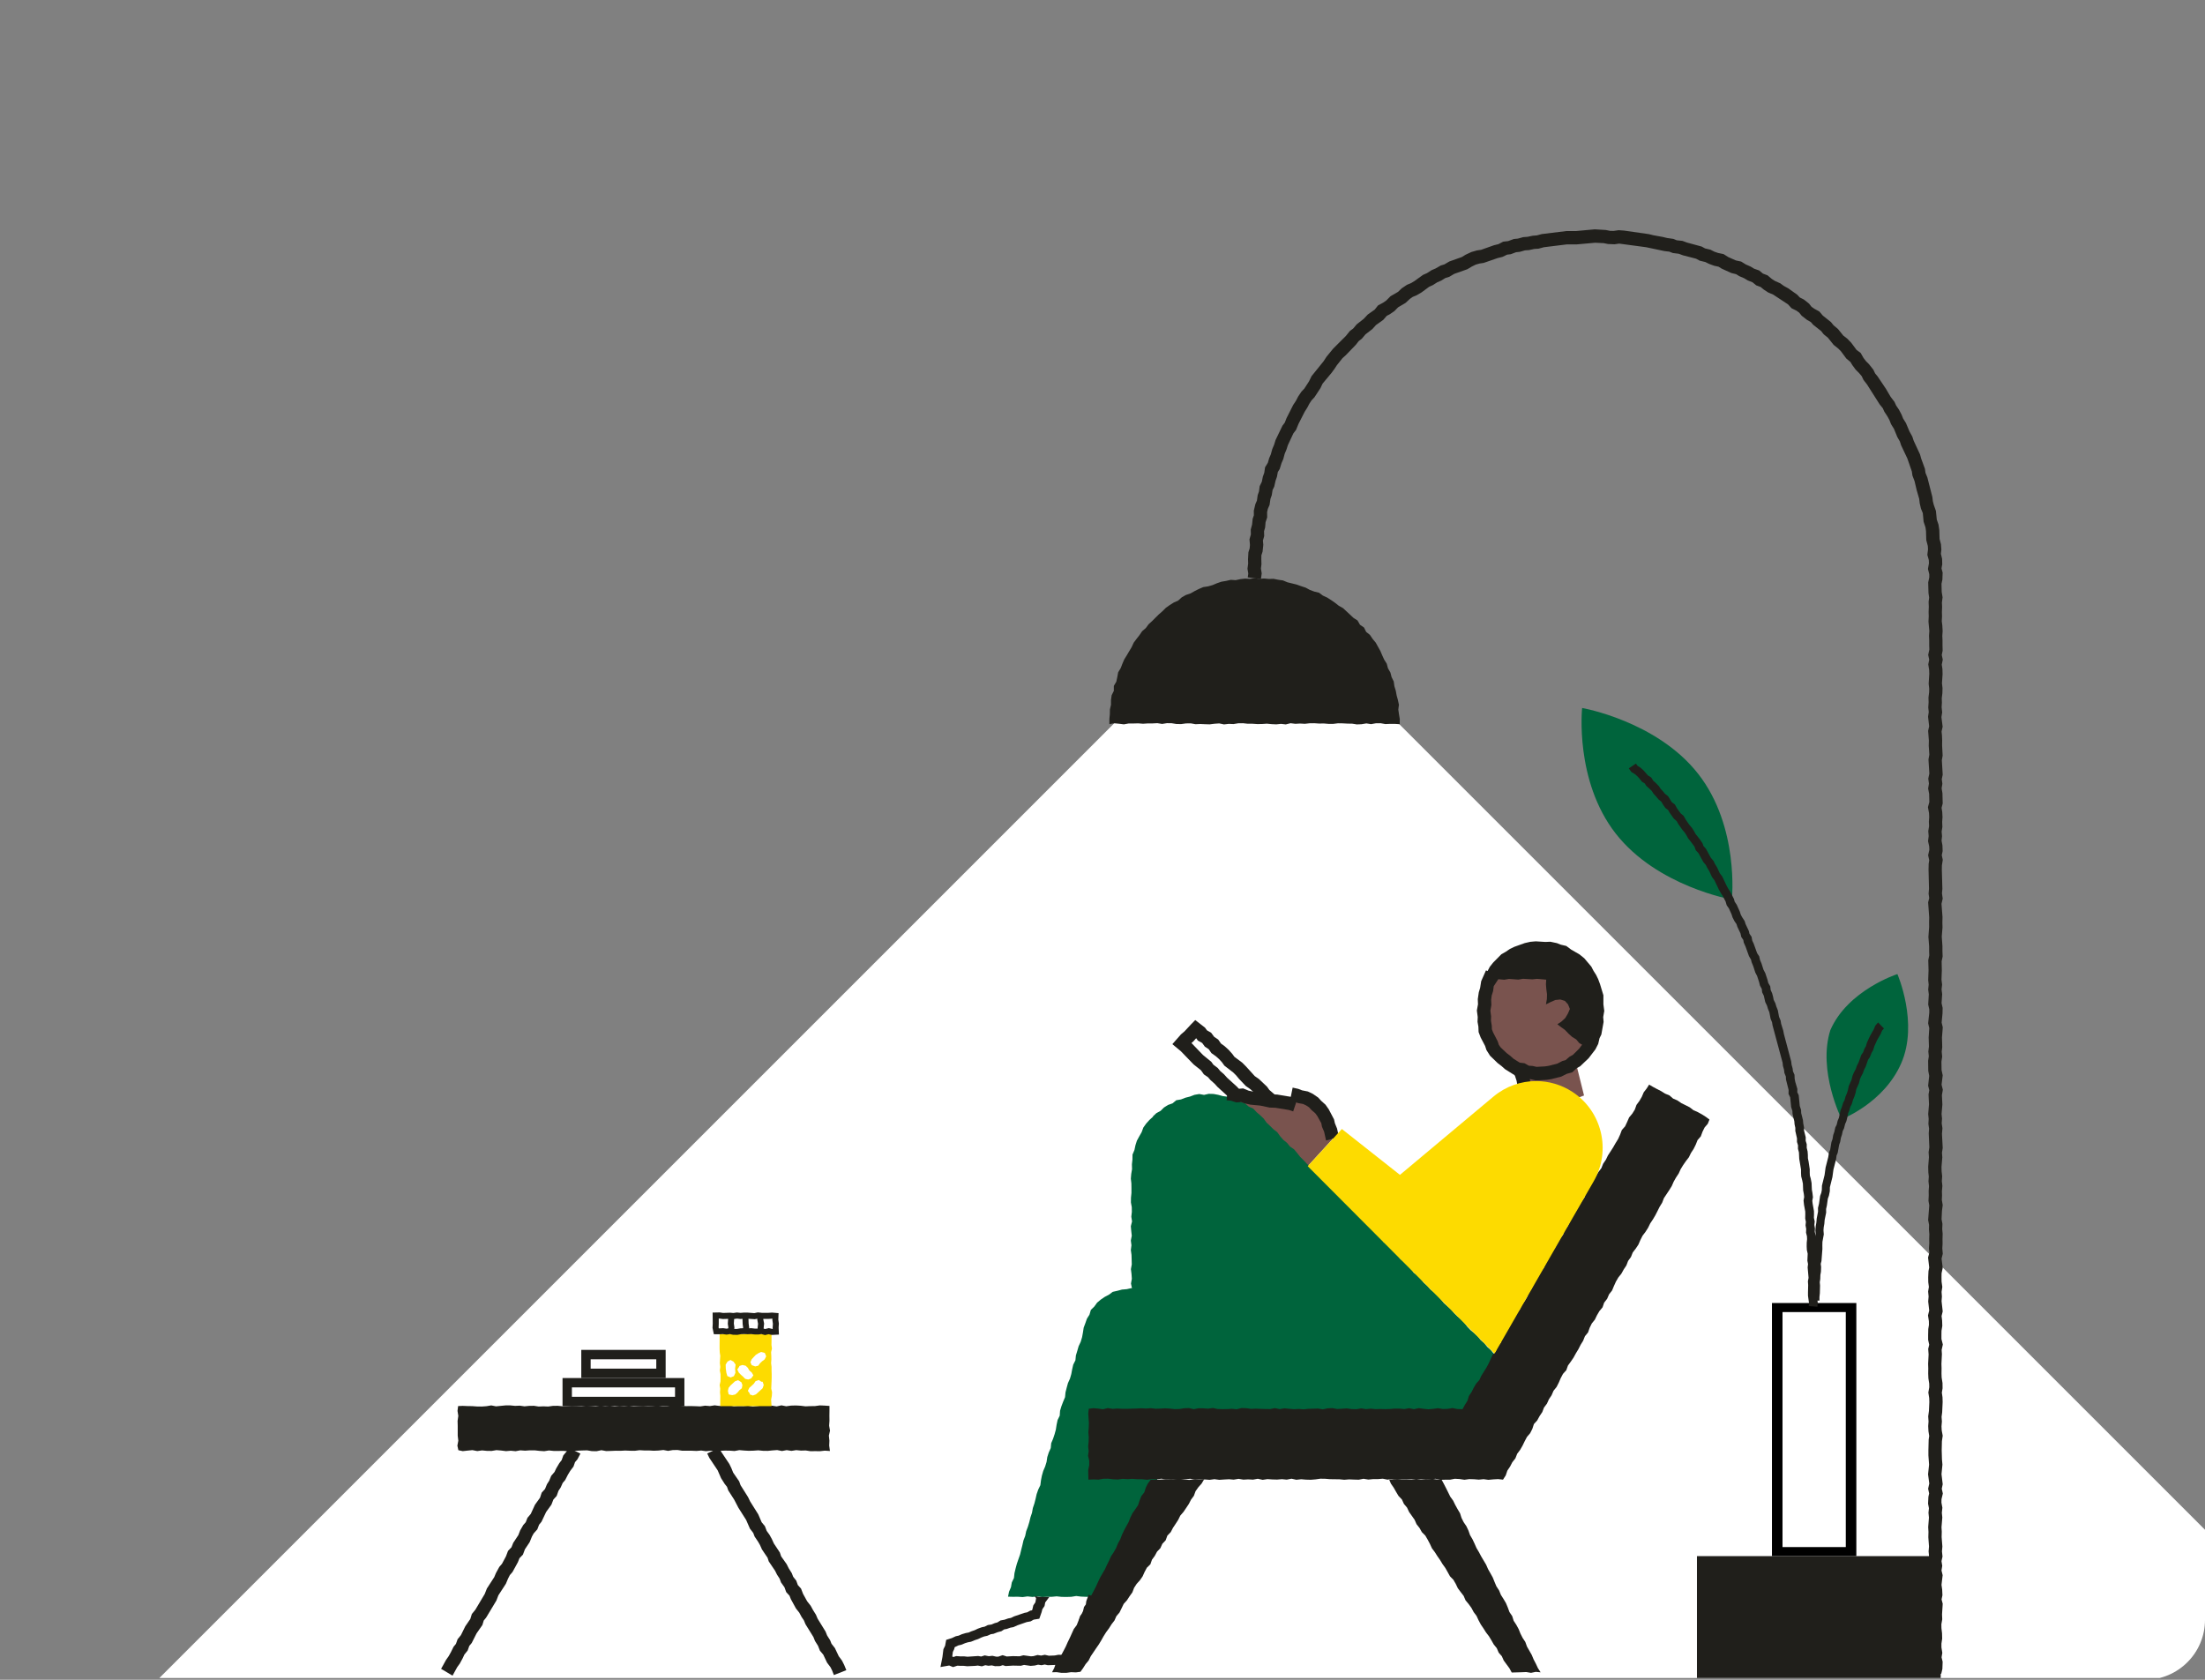 <svg width="294" height="224" viewBox="0 0 294 224" fill="none" xmlns="http://www.w3.org/2000/svg">
<rect x="0" y="0" width="294" height="224" fill="#808080" stroke="none"/>
<g clip-path="url(#clip0_545_98186)">
<path d="M167.508 77.504L313.765 223.761H21.251L167.508 77.504Z" fill="white"/>
<path d="M210.158 141.882C209.679 142.042 203.071 143.012 203.071 143.012L204.064 144.419L210.442 146.369L211.205 146.084L210.158 141.882V141.882Z" fill="#79534E"/>
<path d="M176.898 150.046C176.535 149.805 175.089 146.164 174.486 146.164C173.883 146.164 173.04 145.924 173.04 145.924L172.073 147.259L164.09 146.627L166.272 152.236L174.308 155.574L177.635 151.933L176.907 150.054L176.898 150.046Z" fill="#79534E"/>
<path d="M205.079 142.772C209.199 142.772 212.539 139.452 212.539 135.356C212.539 131.26 209.199 127.94 205.079 127.94C200.959 127.94 197.619 131.26 197.619 135.356C197.619 139.452 200.959 142.772 205.079 142.772Z" fill="#79534E"/>
<path d="M167.288 77.106L167.279 77.115L167.262 77.106H167.288Z" fill="#FDDB00"/>
<path d="M258.832 223.208L257.102 222.798L257.235 222.237L257.244 221.801L257.058 221.089L257.173 220.394L257.084 219.825L257.093 218.979L257.182 218.409L257.164 217.884L257.084 217.172L257.075 216.451L257.182 215.818L257.164 215.258L257.235 214.029L257.058 213.317L257.209 212.587L257.191 212.106L257.084 211.403L257.217 210.13L257.067 209.48L257.164 208.803L257.067 208.135L257.2 207.468L257.146 206.871L257.2 206.23L257.111 204.993L257.129 204.272L257.093 203.64L257.191 202.375L257.129 201.726L257.191 201.12L257.075 200.515L257.12 199.598L257.217 199.153L257.084 198.521L257.235 197.826L257.075 196.598L257.209 195.307L257.12 194.078V193.384L257.155 191.977L257.226 191.479L257.129 190.873L257.093 190.179L257.138 189.547L257.093 188.879L257.191 188.14L257.244 186.965L257.226 186.431L257.111 185.692L257.235 184.989L257.226 184.499L257.12 183.813L257.093 183.172L257.102 182.487L257.084 181.855L257.146 180.608L257.093 179.878L257.226 179.318L257.084 178.668V178.027L257.102 177.234L257.191 176.673L257.182 176.175L257.067 175.409L257.226 174.75L257.093 173.549L257.146 172.89L257.084 172.222L257.182 171.608L257.102 170.976L257.093 170.335L257.129 169.507L257.226 169.017L257.075 167.691L257.244 167.05L257.191 166.489L257.235 165.785L257.226 165.207L257.244 164.584L257.191 163.934L257.209 163.337L257.084 162.687L257.235 160.738L257.129 160.132L257.164 159.402L257.155 158.806L257.2 158.174L257.129 157.533L257.173 156.892L257.111 156.34L257.093 155.574L257.191 154.31L257.146 153.642L257.244 152.992L257.164 151.123L257.209 150.508L257.12 149.876L257.155 149.209L257.093 148.559L257.2 147.25L257.138 145.941L257.235 145.381L257.084 144.775L257.226 143.466L257.102 142.808L257.084 141.454L257.173 140.849L257.111 140.226L257.191 139.549L257.155 138.365L257.235 137.101L257.084 136.46L257.235 135.053V134.591L257.093 133.95L257.173 132.596L257.093 131.955L257.155 131.305L257.093 130.7L257.138 129.374L257.102 128.038L257.235 127.397L257.217 126.872V126.195L257.12 124.94L257.217 123.596L257.209 123.008L257.226 122.332L257.084 120.337L257.226 119.75L257.146 119.18L257.2 118.495L257.138 115.957L257.155 115.192L257.226 114.711L257.084 114.043L257.244 113.331L257.226 112.877L257.075 112.174L257.155 111.488L257.102 110.829L257.209 110.171L257.182 109.574L257.226 108.942L257.2 108.417L257.058 107.642L257.244 106.948L257.217 105.862L257.084 105.149L257.191 104.491L257.102 103.832L257.244 103.155L257.129 101.277L257.244 100.627L257.164 99.443L257.182 98.757L257.084 97.466L257.217 96.843L257.075 95.579L257.164 94.947L257.102 94.35L257.146 93.647L257.129 93.015L257.217 92.312L257.226 91.831L257.155 91.181L257.235 89.855L257.217 89.329L257.102 88.59L257.226 87.967L257.093 87.326L257.244 86.614L257.226 86.08V85.412L257.2 84.771L257.244 84.139L257.129 82.893L257.164 82.18L257.146 81.611L257.173 80.907L257.146 80.266L257.217 79.679L257.129 79.073L257.093 77.658L257.235 77.008V76.572L257.058 75.868L257.191 75.121L257.173 74.684L256.978 73.99L257.067 73.251L257.04 72.797L256.836 72.023L256.8 70.812L256.73 70.322L256.481 69.566L256.375 68.426L256.126 67.82L255.958 67.091L255.896 66.53L255.559 65.363L255.275 64.162L254.991 63.414L254.911 62.862L254.317 61.144L253.483 59.381L253.314 58.864L252.977 58.277L252.525 57.182L252.135 56.55L251.922 56.007L251.665 55.535L251.248 54.903L251.035 54.431L250.627 53.932L248.932 51.262L248.462 50.656L248.232 50.167L247.895 49.766L247.416 49.285L246.972 48.68L246.733 48.279L246.174 47.807L245.455 46.837L245.092 46.472L244.488 45.991L243.726 45.039L243.158 44.576L242.821 44.148L241.765 43.312L241.446 42.947L240.931 42.653L240.231 42.11L239.893 41.691L239.539 41.433L238.873 41.104L238.403 40.587L236.416 39.279L235.778 39.011L235.139 38.593L234.758 38.273L234.163 38.05L233.666 37.641L233.046 37.4L232.558 37.106L231.901 36.822L231.484 36.563L230.837 36.403L229.559 35.824L229.143 35.566L228.539 35.433L227.847 35.175L227.377 34.943L226.614 34.756L226.144 34.498L224.388 34.044L223.838 33.839L223.049 33.741L222.561 33.554L221.931 33.483L219.483 32.967L215.89 32.486L215.26 32.575L214.391 32.539L213.823 32.423L212.688 32.37L210.195 32.593H208.891L205.858 32.967L205.13 33.163L204.563 33.198L203.871 33.349L203.33 33.385L202.647 33.581L202.141 33.634L201.431 33.901L200.952 33.955L200.323 34.258L199.702 34.409L197.821 35.059L197.245 35.148L196.757 35.29L196.251 35.539L195.639 35.904L193.9 36.519L193.226 36.919L192.721 37.071L192.162 37.418L191.638 37.641L191.053 38.014L190.547 38.246L189.536 38.994L188.862 39.385L188.365 39.59L187.984 39.857L187.398 40.4L186.414 40.979L185.917 41.486L185.305 41.905L184.897 42.118L184.436 42.653L183.46 43.347L182.99 43.872L182.067 44.585L181.571 45.172L181.163 45.484L180.79 45.965L179.442 47.362L178.989 47.772L178.253 48.698L177.934 49.187L177.517 49.748L176.346 51.155L176.053 51.769L175.264 52.971L174.873 53.389L174.59 53.817L174.315 54.342L173.96 54.903L173.126 56.541L172.807 57.324L172.452 57.787L171.715 59.363L171.538 59.924L171.29 60.52L171.103 61.224L170.873 61.749L170.624 62.55L170.376 62.942L170.261 63.574L170.074 64.108L169.897 64.892L169.675 65.346L169.569 66.031L169.391 66.53L169.276 67.331L169.046 67.856L168.948 68.292L168.957 68.996L168.744 69.637L168.682 70.349L168.54 70.838L168.558 71.488L168.389 72.085L168.442 72.646L168.345 73.554L168.185 74.052L168.176 74.56L168.194 75.237L168.123 75.815L168.229 76.456L168.123 77.231L166.367 76.99L166.438 76.483L166.331 75.842L166.42 75.147L166.402 74.578L166.455 73.643L166.624 73.109L166.659 72.646L166.597 71.916L166.784 71.266L166.766 70.616L166.943 69.957L167.023 69.183L167.183 68.711L167.174 68.105L167.387 67.215L167.591 66.752L167.688 66.04L167.866 65.524L167.954 64.838L168.247 64.233L168.38 63.565L168.567 63.049L168.673 62.319L169.046 61.713L169.223 61.099L169.445 60.583L169.631 59.897L169.879 59.31L170.074 58.678L170.997 56.763L171.307 56.354L171.529 55.775L172.434 53.986L172.789 53.452L173.09 52.873L173.534 52.214L173.915 51.813L174.536 50.852L174.882 50.149L176.479 48.172L176.86 47.585L177.739 46.508L179.459 44.789L179.992 44.13L180.417 43.819L180.896 43.249L181.837 42.51L182.369 41.941L183.291 41.291L183.735 40.73L184.427 40.356L184.826 40.08L185.403 39.501L186.414 38.914L186.893 38.451L187.594 37.979L188.135 37.756L188.578 37.489L189.74 36.652L190.264 36.421L190.876 36.029L191.399 35.806L192.1 35.406L192.588 35.255L193.235 34.872L194.912 34.275L195.4 33.973L196.18 33.608L196.925 33.394L197.475 33.314L199.205 32.7L199.79 32.557L200.42 32.228L201.094 32.148L201.831 31.872L202.381 31.818L203.099 31.622L203.676 31.578L204.359 31.435L204.909 31.391L205.574 31.213L208.838 30.812H210.124L212.635 30.581L214.116 30.67L214.675 30.785L215.145 30.794L215.819 30.696L216.547 30.75L219.846 31.222L220.467 31.373L221.691 31.596L222.286 31.738L223.102 31.854L223.563 32.041L224.326 32.121L224.929 32.343L226.889 32.878L227.342 33.127L228.06 33.296L228.584 33.563L229.08 33.732L229.808 33.884L230.447 34.284L231.449 34.729L232.158 34.881L232.771 35.264L233.418 35.548L233.888 35.833L234.554 36.065L235.059 36.483L235.671 36.715L236.239 37.195L236.656 37.462L237.374 37.783L237.836 38.121L238.448 38.459L239.636 39.305L239.964 39.661L240.523 39.946L241.206 40.489L241.535 40.908L241.916 41.175L242.581 41.54L243.042 42.083L244.134 42.955L244.471 43.374L245.065 43.872L245.775 44.754L246.307 45.163L246.839 45.715L247.531 46.65L248.09 47.068L248.471 47.736L248.791 48.154L249.199 48.564L249.784 49.303L250.015 49.793L250.352 50.202L251.469 51.867L252.09 52.926L252.596 53.585L252.827 54.093L253.199 54.636L253.545 55.294L253.749 55.811L254.122 56.407L254.601 57.538L254.973 58.215L255.159 58.775L256.002 60.592L256.162 61.161L256.659 62.523L256.73 63.049L256.978 63.654L257.643 66.254L257.714 66.832L257.838 67.322L258.122 68.123L258.237 69.281L258.468 69.957L258.575 70.687L258.61 71.871L258.796 72.575L258.85 73.296L258.787 73.848L258.947 74.524L258.965 75.254L258.867 75.797L259.018 76.358L258.983 77.302L258.867 77.845L258.894 78.931L259.009 79.652L258.921 80.347L258.947 80.907L258.921 81.629L258.938 82.198L258.903 82.83L258.974 83.391L259.018 84.148L258.974 84.789L259 85.377V86.062L259.018 86.765L258.903 87.335L259.036 87.967L258.903 88.626L258.991 89.214L259.009 89.908L258.929 91.119L259 91.751L258.983 92.445L258.903 93.104L258.921 93.674L258.885 94.315L258.956 94.992L258.858 95.632L259.018 96.906L258.876 97.555L258.929 98.054L258.956 98.748L258.947 99.389L259.018 100.751L258.912 101.375L259.027 103.307L258.903 103.903L258.983 104.517L258.885 105.123L258.991 105.773L259.027 107.144L258.876 107.722L258.965 108.274L259 108.96L258.956 109.601L258.983 110.277L258.885 110.892L258.938 111.506L258.876 112.093L258.991 112.734L259.018 113.491L258.903 114.043L259.036 114.657L258.921 115.396L258.912 115.975L258.983 118.53L258.929 119.127L259.027 119.83L258.867 120.524L259 122.287L258.983 123.017L259 123.676L258.903 124.887L258.991 126.151V126.836L259.018 127.549L258.885 128.19L258.912 129.391L258.867 130.638L258.947 131.305L258.876 131.938L258.956 132.57L258.876 133.771L259.018 134.404L259 135.151L258.885 136.362L259.036 136.994L258.929 138.356L258.965 139.647L258.894 140.244L258.956 140.903L258.858 141.57L258.876 142.692L259.027 143.395L258.876 144.642L259.045 145.318L258.921 146.039L258.983 147.286L258.876 148.55L258.938 149.173L258.894 149.796L258.991 150.446L258.929 151.194L259.027 153.081L258.929 153.713L258.974 154.328L258.867 155.619L258.885 156.215L258.956 156.856L258.912 157.497L258.983 158.138L258.921 158.868L258.938 159.42L258.912 160.017L259.027 160.693L258.929 161.468L258.876 162.581L258.991 163.204L258.965 163.898L259.018 164.53L259 165.216L259.009 165.83L258.974 166.471L259.036 167.192L258.876 167.833L259.027 169.071L258.876 169.792L258.867 170.344L258.876 170.905L258.974 171.608L258.876 172.276L258.921 172.89L258.876 173.513L259.027 174.875L258.876 175.498L258.947 176.068L258.974 176.798L258.867 177.457L258.858 178.027V178.552L259.045 179.291L258.885 180.012L258.921 180.573L258.858 181.881L258.876 182.469L258.867 183.163L258.885 183.689L259 184.419L259.009 185.131L258.912 185.71L259 186.324L259.018 186.965L258.956 188.327L258.876 188.941L258.921 189.556L258.867 190.205L258.894 190.731L259.027 191.452L258.921 192.182L258.894 193.402L258.929 194.612L258.991 195.307L258.867 196.58L259.027 197.924L258.903 198.521L259.045 199.162L258.867 199.918L258.858 200.372L258.983 201.049L258.912 201.726L258.974 202.358L258.867 203.666L258.903 204.245L258.885 204.966L258.983 206.23L258.929 206.871L259 207.566L258.867 208.18L258.965 208.803L258.867 209.417L259.018 210.05L258.867 211.34L258.956 211.973L258.991 212.729L258.876 213.281L259.027 213.86L258.938 215.284L258.965 215.934L258.85 216.593L258.858 217.109L258.938 217.786L258.956 218.516L258.858 219.175V219.682L258.974 220.403L258.876 221.009L259.018 221.596L258.983 222.549L258.832 223.208Z" fill="#201F1B"/>
<path d="M147.918 96.558V95.882L147.98 95.25L147.989 94.609L148.131 93.985V93.344L148.219 92.712L148.512 92.125V91.466L148.84 90.905L148.973 90.282L149.089 89.65L149.426 89.098L149.656 88.501L149.905 87.923L150.242 87.38L150.561 86.837L150.889 86.293L151.156 85.706L151.537 85.198L151.927 84.7L152.282 84.175L152.77 83.756L153.151 83.24L153.622 82.813L154.065 82.367L154.517 81.922L154.996 81.504L155.449 81.05L155.963 80.685L156.504 80.347L157.09 80.088L157.569 79.652L158.119 79.341L158.731 79.136L159.281 78.824L159.849 78.539L160.434 78.29L161.073 78.192L161.676 78.023L162.261 77.774L162.864 77.569L163.494 77.462L164.106 77.32L164.754 77.364L165.375 77.231L166.005 77.159L166.634 77.195L167.264 77.115L167.903 77.195L168.533 77.142L169.171 77.204L169.81 77.186L170.431 77.311L171.061 77.4L171.655 77.649L172.276 77.8L172.888 77.952L173.482 78.165L174.086 78.361L174.644 78.664L175.239 78.886L175.869 79.038L176.383 79.421L176.96 79.688L177.492 80.026L178.015 80.391L178.512 80.783L179.071 81.094L179.532 81.522L180.002 81.958L180.463 82.394L181.004 82.741L181.333 83.311L181.865 83.676L182.158 84.264L182.663 84.673L183.018 85.198L183.426 85.688L183.737 86.249L184.047 86.801L184.295 87.388L184.562 87.967L184.899 88.501L185.067 89.125L185.386 89.677L185.546 90.291L185.83 90.87L185.919 91.502L186.105 92.116L186.22 92.739L186.389 93.353L186.522 93.977L186.442 94.626L186.531 95.25L186.637 95.882L186.628 96.576L185.981 96.532H185.342L184.712 96.558L184.082 96.443L183.444 96.451L182.814 96.567L182.184 96.469L181.546 96.576L180.916 96.603L180.286 96.505L179.656 96.496L179.026 96.46L178.397 96.451L177.767 96.532H177.137L176.507 96.478L175.877 96.487L175.239 96.443L174.609 96.451L173.979 96.523L173.34 96.487L172.711 96.523L172.072 96.443L171.442 96.603L170.803 96.532L170.174 96.594L169.544 96.567L168.914 96.505L168.275 96.549L167.646 96.558L167.007 96.514H166.368L165.738 96.443L165.1 96.451L164.47 96.558L163.84 96.532L163.202 96.603L162.563 96.469L161.933 96.514L161.294 96.594L160.665 96.576L160.026 96.549L159.396 96.576L158.766 96.46L158.128 96.469L157.498 96.558L156.859 96.549L156.221 96.443L155.591 96.434L154.952 96.54L154.313 96.434L153.684 96.469H153.045L152.406 96.514L151.768 96.46L151.129 96.478H150.49L149.852 96.594L149.213 96.514L148.574 96.451L147.918 96.558Z" fill="#201F1B"/>
<path d="M110.658 193.491L109.967 193.446L109.337 193.517L108.698 193.508L108.068 193.517L107.43 193.419L106.8 193.437L106.161 193.375L105.531 193.473L104.893 193.375L104.263 193.491L103.624 193.366L102.994 193.411L102.365 193.473L101.735 193.464L101.105 193.402L100.466 193.446L99.837 193.464L99.207 193.428L98.577 193.375L97.938 193.491L97.3 193.446L96.67 193.437L96.031 193.464H95.401L94.763 193.455L94.133 193.517L93.503 193.428L92.873 193.482L92.235 193.455H91.605H90.975L90.345 193.357L89.707 193.366L89.077 193.473L88.447 193.357L87.808 193.428L87.178 193.455L86.54 193.419H85.901L85.271 193.384L84.633 193.464L83.994 193.455L83.364 193.428L82.725 193.464L82.096 193.455L81.457 193.482L80.827 193.5L80.189 193.384L79.55 193.517L78.911 193.508L78.281 193.402L77.643 193.419L77.013 193.446L76.374 193.5L75.736 193.526L75.097 193.473L74.458 193.482H73.829L73.19 193.419L72.56 193.517L71.921 193.473L71.291 193.402H70.653L70.014 193.446L69.376 193.402L68.746 193.517L68.107 193.455L67.468 193.508L66.83 193.428L66.191 193.375L65.552 193.482L64.914 193.473L64.275 193.411L63.636 193.5L62.989 193.375L62.35 193.437L61.703 193.508L61.117 193.384L60.984 192.778L61.108 192.111L61.029 191.452V190.793V190.134L61.011 189.476L61.108 188.808L61.002 188.14L61.082 187.499L61.694 187.472L62.332 187.499L62.962 187.508L63.592 187.553L64.231 187.561L64.861 187.517L65.499 187.41L66.138 187.535L66.768 187.472L67.406 187.41H68.036L68.675 187.472L69.305 187.446L69.934 187.535L70.564 187.472L71.194 187.464L71.824 187.561L72.454 187.535L73.092 187.561L73.722 187.472L74.361 187.464L74.99 187.526L75.629 187.508L76.259 187.472L76.898 187.49L77.527 187.526L78.157 187.446L78.796 187.481L79.426 187.544L80.055 187.428L80.685 187.508L81.315 187.446L81.954 187.553L82.584 187.464L83.213 187.517L83.852 187.446L84.491 187.544L85.121 187.499L85.759 187.472L86.398 187.517L87.028 187.49L87.666 187.428L88.296 187.526L88.935 187.517L89.565 187.41L90.203 187.401L90.833 187.464L91.472 187.508L92.11 187.499L92.749 187.517L93.379 187.544L94.017 187.446L94.656 187.499L95.286 187.401L95.925 187.481L96.563 187.428L97.202 187.392L97.841 187.526L98.471 187.49L99.109 187.499L99.739 187.446L100.369 187.553L101.007 187.49L101.646 187.41H102.285L102.923 187.446L103.553 187.544L104.192 187.401L104.831 187.526L105.469 187.437L106.117 187.419L106.755 187.455L107.394 187.535L108.033 187.508L108.671 187.499L109.31 187.41L109.958 187.437L110.596 187.481V188.14L110.587 188.799L110.596 189.458L110.552 190.117L110.667 190.775L110.517 191.443L110.587 192.102L110.561 192.77L110.658 193.491Z" fill="#201F1B"/>
<path d="M111.186 223.368L110.947 222.754L110.734 222.326L110.273 221.712L109.767 220.644L109.323 220.118L109.066 219.46L108.667 218.827L108.454 218.293L107.399 216.593L107.186 216.077L106.875 215.614L106.574 215.053L106.13 214.492L105.447 213.245L105.27 212.791L104.826 212.302L104.596 211.661L104.143 211.029L103.948 210.512L103.593 209.96L103.345 209.462L102.502 208.215L102.342 207.726L101.597 206.622L101.331 206.025L101.074 205.58L100.613 204.895L100.435 204.423L99.992 203.844L99.486 202.687L98.448 201.049L97.898 199.989L97.1 198.743L96.931 198.262L96.621 197.871L96.142 197.114L95.69 196.072L94.572 194.399L94.297 193.82L95.903 193.063L96.151 193.579L97.251 195.226L97.526 195.796L97.757 196.375L98.555 197.532L98.741 198.049L99.743 199.642L100.018 200.212L101.101 201.939L101.553 202.99L101.988 203.515L102.227 204.147L102.6 204.663L102.91 205.224L103.176 205.812L103.983 207.031L104.152 207.539L104.888 208.58L105.154 209.115L105.571 209.782L105.758 210.263L106.166 210.779L106.378 211.367L106.804 211.839L107.079 212.551L107.62 213.53L108.09 214.127L108.401 214.697L108.791 215.32L109.013 215.845L110.077 217.572L110.281 218.089L110.681 218.721L110.867 219.192L111.319 219.771L111.834 220.857L112.268 221.445L112.561 222.024L112.845 222.718L111.186 223.368Z" fill="#201F1B"/>
<path d="M60.339 223.448L58.814 222.54L59.479 221.338L59.825 220.848L60.118 220.323L60.472 219.602L60.792 219.21L61.014 218.587L61.457 218.044L62.042 216.86L62.708 215.89L62.912 215.231L63.382 214.652L64.633 212.551L64.917 211.83L65.901 210.308L66.123 209.773L66.575 208.945L66.93 208.536L67.462 207.539L67.737 206.809L68.199 206.328L68.429 205.741L69.112 204.708L69.352 204.085L69.769 203.363L70.097 202.99L70.328 202.402L70.771 201.877L71.33 200.657L72.004 199.722L72.226 199.046L72.669 198.556L72.927 197.924L73.228 197.452L73.494 196.802L73.938 196.286L74.159 195.814L74.576 195.111L74.887 194.71L75.109 194.078L75.561 193.535L75.792 193.063L77.388 193.838L76.989 194.603L76.67 194.977L76.466 195.565L76.022 196.152L75.721 196.651L75.357 197.363L75.029 197.746L74.754 198.36L74.461 198.805L74.222 199.482L73.787 199.963L73.521 200.648L72.82 201.619L72.199 202.927L71.88 203.319L71.64 203.942L71.161 204.476L70.931 204.886L70.62 205.651L69.99 206.595L69.724 207.307L69.263 207.788L69.05 208.322L68.332 209.631L67.977 210.04L67.737 210.512L67.454 211.189L66.451 212.738L66.185 213.432L64.81 215.72L64.5 216.094L64.322 216.691L63.542 217.813L62.894 219.095L62.575 219.477L62.353 220.101L61.918 220.635L61.697 221.115L61.306 221.837L60.96 222.317L60.339 223.448Z" fill="#201F1B"/>
<path d="M200.037 181.41L199.637 180.947L199.176 180.519L198.777 180.03L198.307 179.611L197.908 179.113L197.429 178.703L197.038 178.205L196.568 177.777L196.08 177.377L195.646 176.923L195.264 176.406L194.83 175.943L194.333 175.543L193.881 175.098L193.49 174.59L192.993 174.181L192.514 173.762L192.124 173.264L191.698 172.783L191.246 172.347L190.732 171.955L190.323 171.474L189.844 171.056L189.454 170.548L189.055 170.059L188.496 169.72L188.159 169.16L187.707 168.714L187.237 168.287L186.731 167.895L186.341 167.388L185.924 166.898L185.498 166.426L185.028 165.999L184.487 165.634L184.141 165.082L183.653 164.682L183.263 164.165L182.73 163.8L182.287 163.346L181.834 162.892L181.391 162.438L180.983 161.94L180.584 161.441L180.14 160.978L179.599 160.622L179.227 160.097L178.703 159.723L178.277 159.242L177.923 158.699L177.382 158.343L176.974 157.853L176.486 157.435L176.086 156.945L175.607 156.527L175.128 156.099L174.703 155.628L174.241 155.182L173.807 154.711L173.354 154.265L172.955 153.758L172.547 153.268L172.006 152.894L171.598 152.396L171.101 151.995L170.684 151.515L170.303 150.98L169.797 150.589L169.336 150.135L168.866 149.689L168.485 149.155L168.014 148.71L167.535 148.301L167.101 147.829L166.506 147.571L166.027 147.152L165.415 146.947L164.865 146.627L164.298 146.351L163.668 146.244L163.038 146.164L162.426 145.995L161.805 145.879L161.166 145.861L160.537 146.004L159.898 145.888L159.268 145.995L158.665 146.226L158.062 146.378L157.467 146.609L156.838 146.716L156.332 147.134L155.729 147.348L155.197 147.686L154.744 148.132L154.177 148.443L153.715 148.879L153.742 148.906L153.263 149.342L152.828 149.823L152.447 150.357L152.216 150.98L151.897 151.541L151.586 152.111L151.391 152.725L151.258 153.357L151.001 153.963L150.992 154.622L150.921 155.263L150.939 155.904L150.832 156.536L150.779 157.177L150.85 157.809L150.859 158.441V159.082L150.797 159.714L150.788 160.346L150.903 160.978L150.912 161.61L150.841 162.242L150.939 162.874L150.779 163.515L150.832 164.147L150.903 164.779L150.779 165.42L150.859 166.053L150.779 166.694L150.868 167.335L150.886 167.967L150.903 168.608L150.788 169.24L150.868 169.881L150.912 170.522L150.797 171.163L150.93 171.804L150.859 171.768L150.229 171.911L149.599 171.964L148.996 172.124L148.366 172.267L147.852 172.649L147.293 172.943L146.77 173.299L146.282 173.709L145.909 174.225L145.448 174.679L145.262 175.311L144.925 175.846L144.712 176.451L144.49 177.047L144.392 177.688L144.277 178.32L144.091 178.935L143.816 179.522L143.639 180.137L143.452 180.751L143.39 181.392L143.097 181.979L142.955 182.603L142.84 183.226L142.663 183.84L142.397 184.428L142.228 185.042L142.068 185.665L142.006 186.315L141.758 186.903L141.527 187.508L141.341 188.122L141.297 188.781L141.013 189.36L140.88 189.992L140.782 190.633L140.614 191.247L140.41 191.861L140.161 192.449L140.099 193.099L139.833 193.695L139.638 194.301L139.54 194.951L139.354 195.556L139.097 196.152L138.919 196.776L138.795 197.408L138.715 198.049L138.432 198.636L138.219 199.242L138.077 199.874L137.917 200.497L137.713 201.102L137.598 201.734L137.394 202.34L137.243 202.963L137.057 203.577L136.826 204.183L136.693 204.815L136.462 205.411L136.32 206.043L136.161 206.667L136.01 207.299L135.797 207.904L135.584 208.518L135.416 209.142L135.265 209.774L135.194 210.423L134.91 211.011L134.795 211.652L134.537 212.257L134.404 212.916L135.061 212.934L135.708 212.925L136.356 212.97L137.003 212.881L137.651 212.952L138.299 212.89L138.946 212.97L139.594 212.934H140.241L140.889 212.872L141.545 212.943L142.193 212.952L142.84 212.934L143.497 212.827L144.144 212.907L144.792 212.934H145.448L146.104 212.845L146.77 212.925L146.983 212.302L147.355 211.786L147.63 211.207L147.967 210.664L148.171 210.058L148.5 209.515L148.748 208.937L149.049 208.376L149.378 207.833L149.688 207.281L149.892 206.675L150.291 206.159L150.566 205.589L150.726 204.957L151.045 204.405L151.4 203.871L151.622 203.266L151.959 202.723L152.225 202.135L152.491 201.556L152.855 201.022L153.174 200.479L153.343 199.838L153.671 199.286L153.981 198.725L154.345 198.173L154.248 197.532L154.336 196.909L154.23 196.286L154.203 195.654L154.354 195.031L154.345 194.399L154.239 193.775V193.143L154.203 192.52L154.292 191.888L154.248 191.265L154.327 190.633L154.212 190.01L154.283 189.378L154.292 188.754L154.922 188.835L155.551 188.656L156.19 188.763L156.82 188.737H157.459L158.097 188.817L158.736 188.692L159.375 188.683L160.013 188.799L160.652 188.763L161.291 188.799L161.929 188.719L162.568 188.799H163.198L163.836 188.772L164.475 188.826L165.105 188.79L165.744 188.781L166.382 188.674L167.021 188.665L167.651 188.808L168.289 188.817L168.928 188.799L169.567 188.826L170.205 188.772L170.853 188.719L171.492 188.754L172.13 188.692H172.769L173.408 188.799L174.046 188.79L174.685 188.674L175.324 188.79L175.962 188.826L176.601 188.79L177.24 188.665L177.878 188.826H178.517L179.165 188.71L179.803 188.656L180.442 188.674L181.081 188.737L181.719 188.745H182.367L183.005 188.719L183.644 188.683L184.283 188.674L184.921 188.754L185.551 188.781L186.199 188.728L186.837 188.79L187.476 188.772L188.124 188.799H188.762L189.401 188.683L190.048 188.719L190.687 188.772L191.335 188.656L191.973 188.737L192.621 188.799L193.26 188.826L193.907 188.656H194.555L195.202 188.701H195.823L196.222 188.211L196.559 187.659L196.834 187.063L197.163 186.502L197.464 185.923L197.783 185.362L198.076 184.775L198.458 184.25L198.786 183.689L199.079 183.101L199.46 182.567L199.77 181.988L200.037 181.41Z" fill="#00643C"/>
<path d="M176.807 152.084L176.55 150.918L176.266 150.259L176.169 149.77L175.645 148.826L175.37 148.452L174.883 148.034L174.528 147.651L174.146 147.402L173.747 147.215L173.055 147.09L172.541 146.885L172 146.778L172.354 145.033L173.117 145.203L173.614 145.398L174.386 145.55L175.051 145.87L175.761 146.36L176.151 146.787L176.736 147.313L177.162 147.918L177.872 149.271L177.987 149.787L178.271 150.482L178.528 151.648L176.807 152.084Z" fill="#201F1B"/>
<path d="M172.422 148.203L171.863 148.016L170.054 147.722L169.291 147.695L168.022 147.428L166.718 147.304L165.911 147.126L165.476 146.956L164.847 147.01L164.119 146.778L163.543 146.716L163.747 144.944L164.563 145.06L165.033 145.203L165.751 145.14L166.497 145.443L167.011 145.55L168.28 145.674L169.583 145.933L170.302 145.959L172.36 146.307L172.99 146.52L172.422 148.203Z" fill="#201F1B"/>
<path d="M169 147.473L167.855 146.467L167.527 145.995L166.729 145.256L166.099 144.811L165.212 143.876L164.804 143.386L164.414 143.004L163.252 142.104L162.906 141.624L162.533 141.223L162.134 140.867L161.522 140.431L161.167 139.914L160.644 139.567L160.289 139.078L159.712 138.757L159.491 138.445L159.118 138.864L158.861 139.086L160.395 140.68L161.513 141.597L161.779 141.971L162.356 142.407L162.702 142.826L163.198 143.253L163.615 143.716L164.946 144.927L165.407 145.452L164.077 146.627L163.669 146.155L162.356 144.962L161.93 144.499L161.389 144.019L161.069 143.645L160.52 143.271L160.129 142.719L159.153 141.944L157.459 140.19L156.315 139.238L157.459 137.938L157.929 137.537L158.825 136.576L159.366 136.024L160.67 137.039L160.928 137.395L161.486 137.715L161.886 138.258L162.427 138.623L162.799 139.158L163.269 139.496L163.81 139.986L164.298 140.529L164.591 140.929L165.62 141.695L166.135 142.211L167.305 143.502L167.846 143.876L168.929 144.9L169.248 145.345L170.117 146.093L169 147.473Z" fill="#201F1B"/>
<path d="M204.703 144.054L204.047 143.903L203.275 143.858L202.69 143.52L202.051 143.44L200.685 142.585L200.215 142.167L199.7 141.775L198.671 140.778L198.192 140.021L198.015 139.478L197.421 138.348L197.146 137.626L197.119 136.905L197.004 136.255L197.03 135.614L196.915 134.751L197.066 133.914L197.039 133.237L197.172 132.32L197.35 131.733L197.492 130.834L198.13 129.4L198.343 129.489L198.636 128.929L199.097 128.35L200.188 127.246L200.756 126.925L201.333 126.534L201.909 126.258L203.302 125.759L204.047 125.59L204.765 125.528L206.052 125.608L206.717 125.581L207.595 125.768L208.109 125.973L208.837 126.142L209.493 126.632L210.593 127.264L211.232 127.78L212.172 128.893L212.465 129.454L212.811 129.997L213.086 130.558L213.334 131.225L213.787 132.721V133.932L213.902 134.804L213.76 135.623L213.813 136.273L213.512 137.956L213.272 138.437L213.095 139.202L212.722 139.932L211.817 141.116L210.691 142.185L210.212 142.452L209.644 142.986L208.89 143.2L208.172 143.565L206.832 143.903L206.185 144.001L204.694 144.081L204.703 144.054ZM203.798 142.104L204.366 142.149L204.863 142.265L206.016 142.202L206.522 142.122L207.657 141.828L208.322 141.481L208.757 141.357L209.263 140.92L209.724 140.662L210.549 139.843L211.25 138.908L211.454 138.49L211.64 137.715L211.879 137.253L212.039 136.193L211.986 135.525L212.119 134.742L212.03 133.959V132.872L211.862 132.427L211.471 131.243L211.259 130.816L210.948 130.335L210.673 129.81L209.963 128.991L209.6 128.706L208.535 128.092L208.109 127.78L207.542 127.638L207.036 127.433L206.602 127.353L206.069 127.371L204.774 127.299L204.269 127.344L203.745 127.468L202.592 127.878L202.157 128.092L201.687 128.421L201.173 128.715L200.091 129.935L199.798 130.54L199.168 131.501L199.079 132.16L198.893 132.757L198.822 133.3L198.849 134.021L198.716 134.778L198.813 135.517L198.796 136.122L198.902 136.763L198.92 137.253L199.071 137.653L199.691 138.855L199.851 139.336L200.082 139.665L200.889 140.431L201.35 140.778L201.82 141.196L202.636 141.704L203.275 141.784L203.798 142.087V142.104Z" fill="#201F1B"/>
<path d="M213.026 133.976L212.947 134.769L212.893 135.57V136.22L212.796 136.87L212.627 137.502L212.45 138.134L212.308 138.784L211.873 139.3L211.607 139.87L211.146 139.425L210.578 139.104L210.161 138.606L209.611 138.267L209.132 137.831L208.68 137.359L208.157 136.976L207.651 136.585L208.201 136.22L208.706 135.748L209.052 135.16L209.319 134.546L209.07 133.932L208.653 133.469L208.032 133.282L207.376 133.353L206.773 133.611L206.125 133.932L206.249 133.237L206.267 132.579L206.178 131.92L206.125 131.261L206.161 130.638L205.575 130.584L204.945 130.531L204.325 130.593L203.704 130.558L203.074 130.522L202.444 130.629L201.823 130.584L201.193 130.54L200.572 130.647L199.943 130.593L199.313 130.504L198.683 130.549L198.647 130.567L199.064 130.068L199.295 129.454L199.809 129.035L200.138 128.465L200.661 128.074L201.158 127.673L201.77 127.442L202.275 127.014L202.914 126.872L203.526 126.703L204.129 126.48H204.777L205.416 126.427L206.036 126.462L206.657 126.542L207.252 126.694L207.855 126.854L208.467 126.997L208.981 127.362L209.514 127.682L210.028 128.029L210.578 128.341L210.977 128.83L211.394 129.302L211.731 129.828L212.042 130.371L212.299 130.94L212.565 131.51L212.672 132.124L212.76 132.739L212.893 133.353L213.026 133.976Z" fill="#201F1B"/>
<path d="M202.328 144.74L202.212 144.125L201.831 142.95L203.499 142.354L203.951 143.751L204.075 144.41L202.328 144.74Z" fill="#201F1B"/>
<path d="M205.415 223.003L204.776 222.941L204.137 223.074L203.499 222.967L202.86 222.994L202.221 223.012L201.565 223.03L201.255 222.46L200.882 221.952L200.501 221.436L200.243 220.857L199.826 220.377L199.569 219.78L199.17 219.291L198.851 218.73L198.522 218.187L198.132 217.679L197.795 217.145L197.44 216.62L197.139 216.059L196.873 215.48L196.491 214.973L196.19 214.412L195.817 213.896L195.409 213.406L195.152 212.809L194.761 212.302L194.38 211.794L194.105 211.216L193.786 210.664L193.333 210.201L193.023 209.64L192.712 209.088L192.34 208.572L192.012 208.029L191.648 207.512L191.311 206.978L190.929 206.471L190.663 205.892L190.362 205.322L190.042 204.77L189.581 204.307L189.271 203.755L188.871 203.248L188.614 202.66L188.242 202.135L187.878 201.619L187.603 201.031L187.186 200.542L186.92 199.954L186.468 199.482L186.139 198.93L185.82 198.369L185.456 197.844L185.226 197.31L185.802 197.248L186.45 197.256L187.088 197.274L187.736 197.319H188.384H189.031L189.679 197.31L190.326 197.274L190.974 197.203L191.621 197.292L192.224 197.337L192.508 197.862L192.801 198.432L193.085 199.001L193.369 199.58L193.75 200.105L194.034 200.684L194.344 201.245L194.673 201.797L194.868 202.411L195.152 202.981L195.515 203.515L195.79 204.094L196.003 204.699L196.331 205.26L196.606 205.839L196.864 206.426L197.192 206.978L197.493 207.548L197.822 208.1L198.15 208.652L198.407 209.239L198.726 209.8L199.037 210.361L199.276 210.958L199.525 211.545L199.88 212.088L200.119 212.676L200.465 213.219L200.793 213.771L201.042 214.367L201.263 214.973L201.627 215.507L201.822 216.13L202.177 216.673L202.488 217.243L202.727 217.839L203.02 218.418L203.375 218.952L203.596 219.567L203.916 220.127L204.235 220.688L204.483 221.285L204.785 221.863L205.06 222.451L205.415 223.003Z" fill="#201F1B"/>
<path d="M140.273 222.994L140.903 222.985L141.533 223.074H142.171L142.81 222.985L143.458 223.012L144.061 222.932L144.407 222.451L144.744 221.917L145.152 221.427L145.436 220.857L145.791 220.332L146.145 219.807L146.509 219.282L146.837 218.739L147.148 218.187L147.485 217.653L147.866 217.136L148.203 216.602L148.594 216.095L148.851 215.516L149.268 215.026L149.552 214.448L149.827 213.878L150.261 213.397L150.607 212.863L150.98 212.347L151.21 211.741L151.556 211.207L151.991 210.726L152.346 210.21L152.612 209.622L152.914 209.053L153.384 208.599L153.597 207.984L153.969 207.477L154.271 206.916L154.714 206.453L154.98 205.865L155.424 205.394L155.646 204.779L156.098 204.307L156.391 203.747L156.746 203.212L157.091 202.678L157.375 202.1L157.801 201.61L158.156 201.085L158.511 200.551L158.803 199.981L159.185 199.464L159.407 198.85L159.779 198.325L160.214 197.835L160.569 197.239L159.877 197.301L159.229 197.265L158.582 197.346L157.934 197.301L157.296 197.194L156.648 197.23L156 197.337L155.353 197.265L154.705 197.301L154.058 197.337L153.437 197.319L153.055 197.809L152.772 198.378L152.576 199.001L152.177 199.509L151.938 200.114L151.734 200.729L151.37 201.263L150.998 201.788L150.714 202.367L150.483 202.963L150.173 203.524L149.871 204.085L149.596 204.664L149.365 205.269L149.055 205.83L148.815 206.426L148.496 206.987L148.141 207.521L147.875 208.109L147.591 208.688L147.325 209.266L146.997 209.818L146.678 210.379L146.403 210.958L146.137 211.545L145.844 212.115L145.542 212.676L145.223 213.228L144.983 213.816L144.735 214.412L144.425 214.982L144.017 215.489L143.804 216.103L143.564 216.709L143.174 217.234L142.908 217.822L142.642 218.409L142.358 218.988L142.1 219.576L141.799 220.154L141.497 220.715L141.142 221.258L140.779 221.801L140.566 222.424L140.273 222.994Z" fill="#201F1B"/>
<path d="M227.928 149.289L227.707 149.85L227.281 150.348L226.997 150.927L226.775 151.532L226.341 152.031L226.101 152.636L225.817 153.206L225.462 153.749L225.179 154.328L224.788 154.835L224.416 155.369L224.087 155.912L223.821 156.491L223.467 157.025L223.156 157.577L222.899 158.165L222.562 158.708L222.207 159.242L221.852 159.776L221.621 160.381L221.284 160.924L221.001 161.494L220.708 162.064L220.38 162.616L220.025 163.15L219.741 163.729L219.395 164.272L219.005 164.788L218.712 165.367L218.455 165.963L218.1 166.498L217.701 167.014L217.461 167.619L217.08 168.145L216.849 168.75L216.494 169.284L216.184 169.845L215.776 170.352L215.457 170.904L215.19 171.492L214.942 172.088L214.543 172.596L214.286 173.192L213.886 173.709L213.674 174.332L213.257 174.83L212.928 175.391L212.645 175.979L212.237 176.486L211.953 177.065L211.74 177.679L211.323 178.187L211.083 178.792L210.746 179.335L210.454 179.914L210.117 180.466L209.806 181.036L209.442 181.57L209.061 182.095L208.839 182.718L208.396 183.208L208.094 183.778L207.837 184.374L207.544 184.953L207.136 185.46L206.879 186.057L206.524 186.591L206.258 187.178L205.868 187.695L205.637 188.3L205.273 188.843L204.963 189.413L204.519 189.903L204.315 190.535L204.023 191.113L203.597 191.612L203.295 192.182L203.011 192.769L202.683 193.339L202.293 193.855L202.053 194.47L201.645 194.986L201.344 195.565L200.98 196.108L200.767 196.74L200.403 197.31L199.738 197.238L199.1 197.274L198.452 197.336L197.813 197.247L197.175 197.31L196.536 197.256L195.897 197.238L195.259 197.327L194.611 197.23L193.972 197.194L193.334 197.319H192.695L192.048 197.336L191.409 197.194L190.77 197.265L190.123 197.31L189.484 197.256L188.845 197.336L188.198 197.256L187.559 197.283L186.92 197.238L186.282 197.319L185.643 197.212L185.004 197.31L184.366 197.185L183.727 197.238H183.088L182.45 197.301L181.802 197.194L181.164 197.319L180.525 197.301L179.877 197.274L179.239 197.327L178.6 197.265L177.961 197.256L177.323 197.247L176.684 197.194L176.045 197.185L175.407 197.274L174.768 197.327L174.129 197.31L173.491 197.256L172.843 197.327L172.204 197.185L171.566 197.31L170.918 197.247L170.28 197.301L169.632 197.283L168.993 197.238L168.355 197.336L167.707 197.194L167.068 197.31L166.43 197.274L165.782 197.31L165.144 197.203L164.496 197.31L163.857 197.256L163.21 197.292L162.571 197.336L161.924 197.247L161.285 197.336L160.637 197.283L159.999 197.274L159.351 197.301L158.713 197.194L158.065 197.256L157.417 197.292L156.779 197.256L156.14 197.319L155.501 197.292L154.854 197.185L154.215 197.274L153.568 197.238L152.929 197.327L152.281 197.256H151.634L150.986 197.203L150.348 197.247L149.7 197.203L149.053 197.292L148.405 197.265L147.758 197.185L147.11 197.194L146.462 197.31L145.815 197.283L145.123 197.31L145.105 196.642L145.096 196.019L145.229 195.396V194.763L145.07 194.14L145.159 193.508L145.088 192.885L145.15 192.253L145.167 191.63L145.114 190.998L145.167 190.374L145.185 189.742L145.141 189.11L145.105 188.478L145.167 187.855L145.797 187.784L146.436 187.837L147.066 187.926L147.704 187.766L148.343 187.873L148.982 187.828L149.62 187.864H150.259L150.898 187.846L151.536 187.828L152.175 187.793L152.805 187.828L153.443 187.784L154.082 187.855L154.712 187.837L155.351 187.802L155.98 187.837L156.619 187.908L157.258 187.891L157.888 187.793L158.526 187.766L159.165 187.917L159.804 187.793L160.442 187.802L161.081 187.846L161.72 187.757L162.349 187.891L162.988 187.908L163.618 187.9L164.257 187.864L164.895 187.926L165.525 187.766L166.164 187.784L166.802 187.873L167.432 187.846L168.071 187.873L168.709 187.891L169.348 187.9L169.987 187.775L170.625 187.908L171.264 187.802L171.903 187.864L172.542 187.917L173.18 187.882L173.819 187.935L174.458 187.864L175.096 187.855L175.735 187.828L176.374 187.935L177.012 187.802L177.651 187.775L178.29 187.891L178.928 187.855L179.567 187.811L180.206 187.9L180.853 187.917L181.492 187.811L182.13 187.908L182.769 187.846L183.408 187.908L184.038 187.891L184.676 187.908L185.315 187.891L185.962 187.837H186.601L187.24 187.9L187.878 187.784L188.526 187.917L189.165 187.775L189.803 187.864L190.451 187.926L191.09 187.873L191.737 187.784L192.376 187.891L193.014 187.873L193.662 187.766L194.309 187.891L195.001 187.917L195.33 187.321L195.667 186.778L195.853 186.155L196.208 185.629L196.492 185.06L196.811 184.517L197.246 184.027L197.512 183.457L197.849 182.914L198.186 182.38L198.487 181.819L198.754 181.24L199.02 180.662L199.445 180.172L199.641 179.558L200.084 179.077L200.306 178.463L200.616 177.911L200.971 177.377L201.308 176.834L201.548 176.228L201.938 175.712L202.204 175.124L202.63 174.635L202.887 174.047L203.269 173.531L203.597 172.979L203.836 172.382L204.209 171.857L204.466 171.269L204.794 170.726L205.123 170.174L205.389 169.596L205.814 169.106L206.081 168.518L206.409 167.975L206.675 167.379L207.003 166.836L207.367 166.302L207.651 165.723L207.97 165.171L208.396 164.672L208.609 164.058L208.999 163.542L209.283 162.972L209.567 162.393L209.886 161.841L210.25 161.307L210.569 160.746L210.897 160.194L211.27 159.669L211.447 159.028L211.811 158.503L212.139 157.951L212.432 157.372L212.787 156.838L213.124 156.286L213.514 155.779L213.753 155.182L214.117 154.648L214.392 154.078L214.747 153.535L215.093 152.992L215.412 152.431L215.749 151.888L216.015 151.301L216.246 150.686L216.681 150.197L216.956 149.609L217.213 149.013L217.639 148.505L217.976 147.962L218.198 147.339L218.579 146.823L218.907 146.262L219.164 145.656L219.564 145.14L219.883 144.633L220.38 144.926L220.93 145.22L221.488 145.505L222.012 145.834L222.597 146.075L223.076 146.493L223.653 146.742L224.176 147.099L224.735 147.375L225.294 147.659L225.791 148.042L226.376 148.3L226.926 148.603L227.458 148.941L227.928 149.289Z" fill="#201F1B"/>
<path d="M199.273 180.502L174.365 155.512L178.916 150.553L186.66 156.669L199.132 146.226C200.773 144.855 202.786 144.161 204.817 144.161C206.485 144.161 208.17 144.633 209.643 145.594C213.599 148.167 214.859 153.411 212.499 157.515L199.273 180.502V180.502Z" fill="#FDDB00"/>
<path fill-rule="evenodd" clip-rule="evenodd" d="M246.106 174.964H237.668V206.304H246.106V174.964ZM236.261 173.758V207.51H247.512V173.758H236.261Z" fill="black"/>
<path d="M252.986 129.892C252.986 129.892 246.369 132.024 244.046 137.368C242.323 142.794 245.549 149.245 245.549 149.245C245.549 149.245 251.181 147.114 253.504 141.769C255.832 136.425 252.986 129.892 252.986 129.892Z" fill="#00643C"/>
<path d="M242.593 173.437H241.517L241.523 172.876L241.571 172.378L241.598 171.465L241.555 170.932L241.63 170.405L241.652 169.867L241.727 169.416L241.732 169.012L241.668 168.438L241.813 167.894L241.91 166.501L241.904 166.044L241.926 165.43L242.087 164.534L242.05 164.066L242.104 163.463L242.184 163.012L242.227 162.491L242.405 161.572L242.399 161.069L242.534 160.518L242.684 159.471L242.84 159.055L242.91 158.68L242.927 158.101L243.276 156.69L243.411 155.695L243.766 154.302L243.862 153.693L244.024 153.307L244.191 152.306L244.336 151.902L244.427 151.363L244.572 150.942L244.707 150.345L244.895 149.97L245.019 149.455L245.191 149.057L245.406 148.044L245.578 147.635L245.745 147.073L245.939 146.704L246.073 146.218L246.261 145.773L246.38 145.399L246.504 144.813L246.875 143.982L247.004 143.449L247.192 143.004L247.423 142.583L247.601 142.08L247.805 141.687L248.176 140.663L248.413 140.335L248.585 139.861L248.79 139.504L248.929 139.03L249.349 138.117L249.828 137.285L250.032 136.782L250.409 136.343L251.194 137.145L250.941 137.438L250.758 137.877L250.28 138.702L249.925 139.486L249.742 140.054L249.532 140.423L249.306 140.991L249.08 141.307L248.757 142.238L248.558 142.618L248.375 143.133L248.144 143.555L247.999 143.894L247.864 144.439L247.504 145.252L247.407 145.744L247.262 146.206L247.068 146.669L246.902 147.231L246.708 147.6L246.573 148.085L246.412 148.472L246.337 148.887L246.186 149.502L246.014 149.894L245.874 150.456L245.697 150.825L245.594 151.311L245.455 151.72L245.358 152.265L245.218 152.669L245.03 153.722L244.874 154.097L244.809 154.589L244.46 155.953L244.32 156.971L243.986 158.312L243.975 158.856L243.857 159.441L243.712 159.839L243.583 160.758L243.481 161.215L243.486 161.707L243.287 162.678L243.244 163.205L243.163 163.656L243.131 164.066L243.174 164.604L242.991 165.599L242.98 166.05L242.986 166.554L242.862 168.157L242.765 168.532L242.814 168.954L242.792 169.58L242.717 170.025L242.701 170.557L242.636 170.979L242.674 171.436L242.647 172.454L242.593 172.969V173.437Z" fill="#201F1B"/>
<path d="M226.261 207.51H258.763V223.761H226.261V207.51Z" fill="#201F1B"/>
<path d="M226.429 103.199C231.944 110.255 230.917 119.956 230.917 119.956C230.917 119.956 220.954 118.222 215.438 111.167C209.922 104.111 210.95 94.41 210.95 94.41C210.95 94.41 220.913 96.143 226.429 103.199Z" fill="#00643C"/>
<path d="M242.325 174.25L241.17 174.166L241.199 173.753L241.065 172.785V172.316L241.089 171.36L241.054 170.862L241.141 170.398L241.019 169.011L241.071 168.559L240.984 168.117L241.025 167.178L240.915 166.691L240.891 166.222L240.897 165.718L240.944 165.238L240.926 164.857L240.804 164.371L240.827 163.884L240.74 163.404L240.787 162.94L240.694 162.492L240.705 161.961L240.7 161.559L240.537 160.67L240.473 160.094L240.555 159.619L240.514 159.233L240.421 158.73L240.386 157.835L240.299 157.416L240.16 156.873L240.136 156.404V155.956L239.898 154.531L239.858 153.675L239.73 153.194L239.736 152.73L239.597 152.277V151.797L239.376 150.813V150.399L239.277 149.935L239.242 149.515L239.004 148.526L238.987 148.146L238.819 147.626L238.691 146.334L238.47 145.87L238.482 145.345L238.128 143.936L238.116 143.567L237.919 143.069L237.872 142.65L237.727 142.146L237.681 141.716L236.339 136.729L236.275 136.332L236.078 135.845L235.91 134.973L235.73 134.537L235.614 134.14L235.364 133.615L235.178 132.787L234.952 132.323L234.905 131.876L234.656 131.412L234.545 130.953L234.284 130.154L234.04 129.684L233.761 128.823L233.552 128.32L233.465 127.956L233.198 127.504L232.74 126.229L232.501 125.692L232.438 125.334L232.176 124.954L232.06 124.456L231.648 123.59L231.532 123.226L231.265 122.841L231.009 122.343L230.876 121.929L230.522 121.141L230.225 120.716L230.086 120.23L229.686 119.458L229.442 119.089L229.192 118.642L228.594 117.389L228.269 116.959L227.886 116.131L227.619 115.706L227.45 115.349L227.108 114.946L226.463 113.766L226.103 113.381L225.929 112.894L225.418 112.212L225.07 111.77L224.843 111.351L224.634 111.027L224.309 110.652L223.769 109.875L223.56 109.5L223.165 109.148L222.585 108.326L222.411 108.013L222.039 107.734L221.72 107.27L221.516 106.912L221.127 106.593L220.825 106.224L220.46 105.827L220.239 105.475L219.943 105.19L219.49 104.776L219.304 104.474L218.921 104.234L218.567 103.786L218.288 103.49L217.992 103.233L217.522 102.948L217.168 102.461L218.12 101.824L218.34 102.12L218.741 102.372L219.136 102.73L219.722 103.401L220.164 103.68L220.442 104.122L220.738 104.373L221.191 104.837L221.423 105.195L221.714 105.503L221.998 105.849L222.416 106.179L222.904 106.968L223.322 107.281L223.589 107.773L224.088 108.46L224.483 108.796L224.768 109.299L225.255 110.004L225.598 110.406L225.854 110.803L226.074 111.206L226.643 111.921L227.003 112.458L227.125 112.805L227.462 113.19L228.106 114.37L228.472 114.812L228.658 115.209L228.937 115.651L229.297 116.433L229.633 116.881L230.237 118.155L230.446 118.53L230.719 118.944L231.189 119.872L231.294 120.246L231.567 120.655L231.973 121.56L232.101 121.963L232.281 122.304L232.618 122.818L232.745 123.226L233.181 124.149L233.262 124.512L233.541 124.92L233.634 125.429L233.825 125.837L234.284 127.107L234.563 127.531L234.673 128.029L234.865 128.471L235.132 129.309L235.375 129.773L235.666 130.657L235.77 131.076L236.032 131.523L236.09 132.021L236.287 132.457L236.409 132.91L236.49 133.329L236.717 133.782L236.839 134.202L237.042 134.716L237.204 135.583L237.413 136.086L237.483 136.516L237.768 137.433L237.855 137.892L238.83 141.559L238.877 141.973L239.016 142.471L239.062 142.857L239.266 143.321L239.289 143.852L239.37 144.265L239.649 145.216L239.637 145.641L239.829 146.049L239.968 147.469L240.142 148.011L240.16 148.436L240.392 149.365L240.433 149.801L240.537 150.337V150.751L240.764 151.657L240.758 152.121L240.897 152.574V153.06L241.013 153.541L241.048 154.005L241.054 154.464L241.141 154.872L241.298 155.912V156.381L241.315 156.761L241.431 157.164L241.542 157.746L241.582 158.651L241.658 159.071L241.727 159.652L241.64 160.127L241.687 160.519L241.861 161.497L241.867 161.967L241.855 162.397L241.96 162.878L241.913 163.359L241.994 163.806L241.971 164.265L242.082 164.757L242.105 165.265L242.052 165.78V166.199L242.076 166.585L242.198 167.083L242.145 168.027L242.244 168.514L242.186 169.011L242.232 169.42L242.308 170.448L242.221 170.929L242.25 171.332L242.227 172.327V172.746L242.366 173.708L242.325 174.25Z" fill="#201F1B"/>
<path d="M127.076 222.305L126.56 222.097L125.395 222.3L125.657 220.972L125.787 219.926L126.016 219.457L126.157 218.678L126.913 218.438L127.441 218.192L127.822 218.112L128.257 217.92L128.774 217.766L129.155 217.696L129.503 217.542L129.954 217.387L130.389 217.179L130.912 216.992L131.282 216.917L131.711 216.699L132.196 216.629L132.636 216.443L132.984 216.352L133.403 216.085L133.936 215.989L134.421 215.819L134.791 215.749L135.22 215.541L136.602 215.072L136.961 215.002L137.38 214.773L137.603 214.736L137.652 214.608L137.777 214.074L138.049 213.674L138.147 213.146L137.968 212.831L138.577 212.951H139.911L139.36 213.69L139.273 214.16L138.98 214.592L138.887 214.965L138.577 215.856L137.821 215.979L137.418 216.208L136.896 216.304L135.666 216.731L135.122 216.976L134.714 217.051L134.23 217.222L133.893 217.28L133.512 217.526L133.017 217.654L132.473 217.867L132.114 217.92L131.635 218.134L131.227 218.219L130.874 218.352L130.411 218.571L129.976 218.715L129.47 218.923L129.046 219.003L128.681 219.115L128.17 219.329L127.8 219.409L127.294 219.649L127.218 219.931L127.044 220.289L126.968 220.897L127.125 220.961L127.49 220.838L128.088 220.881L128.551 220.876L129.002 220.924L130.422 220.828L130.825 220.897L131.293 220.748L131.842 220.854L132.321 220.801L132.816 220.913H133.11L133.681 220.716L134.236 220.892L135.057 220.844L135.944 220.865L136.45 220.732L137.462 220.87L137.794 220.844L138.338 220.694L138.822 220.769L139.311 220.668L139.844 220.79L140.633 220.758L141.123 220.662L141.808 220.684L142.08 220.748L142.276 220.145L142.565 219.819L142.657 219.403L142.831 218.987L142.978 218.539L143.147 218.176L143.283 217.686L143.805 216.528L143.897 215.984L144.409 214.821L144.534 214.293L144.779 213.951L144.839 213.509L145.154 212.661L146.362 213.103L146.084 213.855L146.035 214.41L145.731 214.826L145.633 215.221L145.475 215.643L145.116 216.416L145.062 216.885L144.806 217.392L144.48 218.155L144.344 218.651L144.169 219.03L144.044 219.425L143.87 219.825L143.772 220.39L143.419 220.78L143.054 221.852L142.118 222.055L141.58 221.932L141.248 221.927L140.758 222.017L139.708 222.055L139.3 221.964L138.865 222.055L138.414 221.985L137.968 222.097L137.418 222.145L136.542 222.017L136.113 222.129L135.063 222.108L134.072 222.167L133.697 222.049L133.338 222.172L132.68 222.183L132.239 222.081L131.788 222.129L131.38 222.055L130.917 222.204L130.379 222.103L130.003 222.145L128.97 222.193L128.48 222.14H128.05L127.653 222.119L127.076 222.305Z" fill="#201F1B"/>
<path d="M102.873 187.509H102.505H101.88H101.255H100.63H100.005H99.38H98.755H98.13H97.505H96.88H96.254H96.032L96.037 186.642L96.044 186.154L96.001 185.67L96.032 185.182L95.957 184.698L96.064 184.214L96.073 183.726L96.069 183.242L95.977 182.758L96.04 182.27L95.981 181.782L96.004 181.298L96.037 180.81L95.965 180.322L95.945 179.834V179.346L95.957 177.906H96.802H97.477H98.13H98.622H99.38L99.925 177.801L100.356 177.906H100.713H100.986H101.372H101.889L102.539 177.801L102.869 177.906V178.866L102.861 179.342L102.925 179.83L102.813 180.314L102.841 180.802L102.849 181.286L102.813 181.77L102.873 182.258V182.742L102.889 183.23V183.714L102.873 184.202L102.853 184.69L102.833 185.174L102.941 185.662L102.909 186.15L102.817 186.638L102.873 187.509Z" fill="#FDDB00"/>
<path d="M103.449 177.584L102.949 177.608L102.481 177.504L102.017 177.616L101.549 177.492L101.085 177.556L100.617 177.548L100.149 177.5L99.685 177.52L99.217 177.5L98.749 177.516L98.281 177.604L97.813 177.596L97.345 177.5L96.876 177.568L96.409 177.5L95.941 177.524L95.508 177.52L95.412 177.032L95.436 176.512V175.988L95.424 175.424L95.936 175.412L96.4 175.48L96.868 175.468L97.337 175.448L97.801 175.488L98.265 175.42L98.733 175.472L99.201 175.432L99.669 175.44L100.137 175.476L100.601 175.508L101.069 175.412L101.541 175.464L102.009 175.468H102.477L102.945 175.432L103.401 175.472L103.385 175.984L103.457 176.508L103.425 177.032L103.449 177.584Z" fill="white"/>
<path d="M102.009 178.032L101.521 177.9L101.105 177.956L100.609 177.948L100.133 177.9L99.697 177.92L99.197 177.9L98.789 177.916L98.309 178.004L97.729 177.988L97.329 177.904L96.873 177.972L96.385 177.904L95.953 177.924L95.177 177.916L95.004 177.064L95.032 176.492L95.016 175.032L95.957 175.012L96.421 175.08L97.341 175.048L97.785 175.088L98.257 175.02L98.737 175.072L99.165 175.036H99.669L100.573 175.104L101.049 175.008L101.577 175.064H102.469L102.941 175.032L103.809 175.108L103.777 175.964L103.849 176.492L103.817 177.036L103.857 177.964L102.905 178.012L102.477 177.916L102.001 178.032H102.009ZM102.477 177.096L102.981 177.212H103.029L103.021 177.032L103.053 176.528L102.981 176.008L102.989 175.844H102.945L102.505 175.872H101.537L101.093 175.824L100.633 175.916L99.641 175.848H99.197L98.729 175.884L98.273 175.832L97.813 175.9L97.325 175.86L96.377 175.892L95.909 175.824H95.833V176.52L95.813 177.016L95.837 177.136H95.941L96.425 177.112L96.873 177.176L97.353 177.104L97.853 177.208L98.245 177.216L98.733 177.132L99.201 177.116L99.697 177.136L100.161 177.112L100.661 177.168H101.057L101.573 177.104L102.017 177.224L102.477 177.112V177.096Z" fill="#201F1B"/>
<path d="M101.793 177.576L100.997 177.536L101.021 177.016L101.073 176.528L100.973 175.984V175.46L101.773 175.464V175.948L101.881 176.492L101.821 177.076L101.793 177.576Z" fill="#201F1B"/>
<path d="M99.821 177.604L99.025 177.508L99.085 177.035L99.021 176.563L98.981 175.471L99.781 175.451L99.817 176.491L99.889 177.031L99.821 177.604Z" fill="#201F1B"/>
<path d="M97.837 177.616L97.045 177.496L97.117 177.032L97.041 176.524L97.081 175.956L97.073 175.464L97.873 175.456L97.881 175.98L97.845 176.496L97.925 177.036L97.837 177.616Z" fill="#201F1B"/>
<path d="M101.681 185.126L101.385 185.398L101.093 185.67L100.793 185.938L100.389 186.09L99.977 185.95L99.969 185.822L99.713 185.47L99.913 185.062L100.217 184.798L100.509 184.522L100.737 184.182L101.173 184.022L101.533 184.262L101.681 184.25L101.833 184.686L101.681 185.126Z" fill="white"/>
<path d="M101.955 181.271L101.631 181.512L101.339 181.788L101.099 182.116L100.699 182.212L100.335 182.076L100.227 182.048L100.055 181.648L100.231 181.251L100.503 180.955L100.779 180.663L101.131 180.447L101.483 180.283L101.891 180.387L101.983 180.431L102.159 180.867L101.955 181.271Z" fill="white"/>
<path d="M98.912 185.123L98.596 185.375L98.344 185.687L98.04 185.951L97.624 186.043L97.204 185.959L97.14 185.883L97.052 185.471L97.148 185.063L97.4 184.751L97.696 184.479L97.992 184.203L98.408 184.047L98.764 184.267L98.848 184.319L98.989 184.687L98.912 185.123Z" fill="white"/>
<path d="M98.08 181.966L98.012 182.518L98.056 183.066L97.852 183.51L97.408 183.69V183.678L96.98 183.498L96.852 183.066L96.772 182.518L96.756 181.966L97.004 181.562L97.408 181.346V181.358L97.8 181.574L98.08 181.966Z" fill="white"/>
<path d="M99.421 182.117L99.709 182.397L99.916 182.757L100.225 183.017L100.453 183.401L100.197 183.757L100.129 183.825L99.772 183.961L99.365 183.873L99.081 183.589L98.784 183.321L98.504 183.033L98.308 182.621L98.556 182.257L98.588 182.153L98.989 182.021L99.421 182.117Z" fill="white"/>
<path fill-rule="evenodd" clip-rule="evenodd" d="M76.254 185.009V186.259H90.004V185.009H76.254ZM75.004 187.509H91.254V183.759H75.004V187.509Z" fill="#201F1B"/>
<path fill-rule="evenodd" clip-rule="evenodd" d="M78.754 181.259V182.509H87.504V181.259H78.754ZM77.504 183.759H88.754V180.008H77.504V183.759Z" fill="#201F1B"/>
</g>
<defs>
<clipPath id="clip0_545_98186">
<rect width="294" height="224" rx="8" fill="white"/>
</clipPath>
</defs>
</svg>
